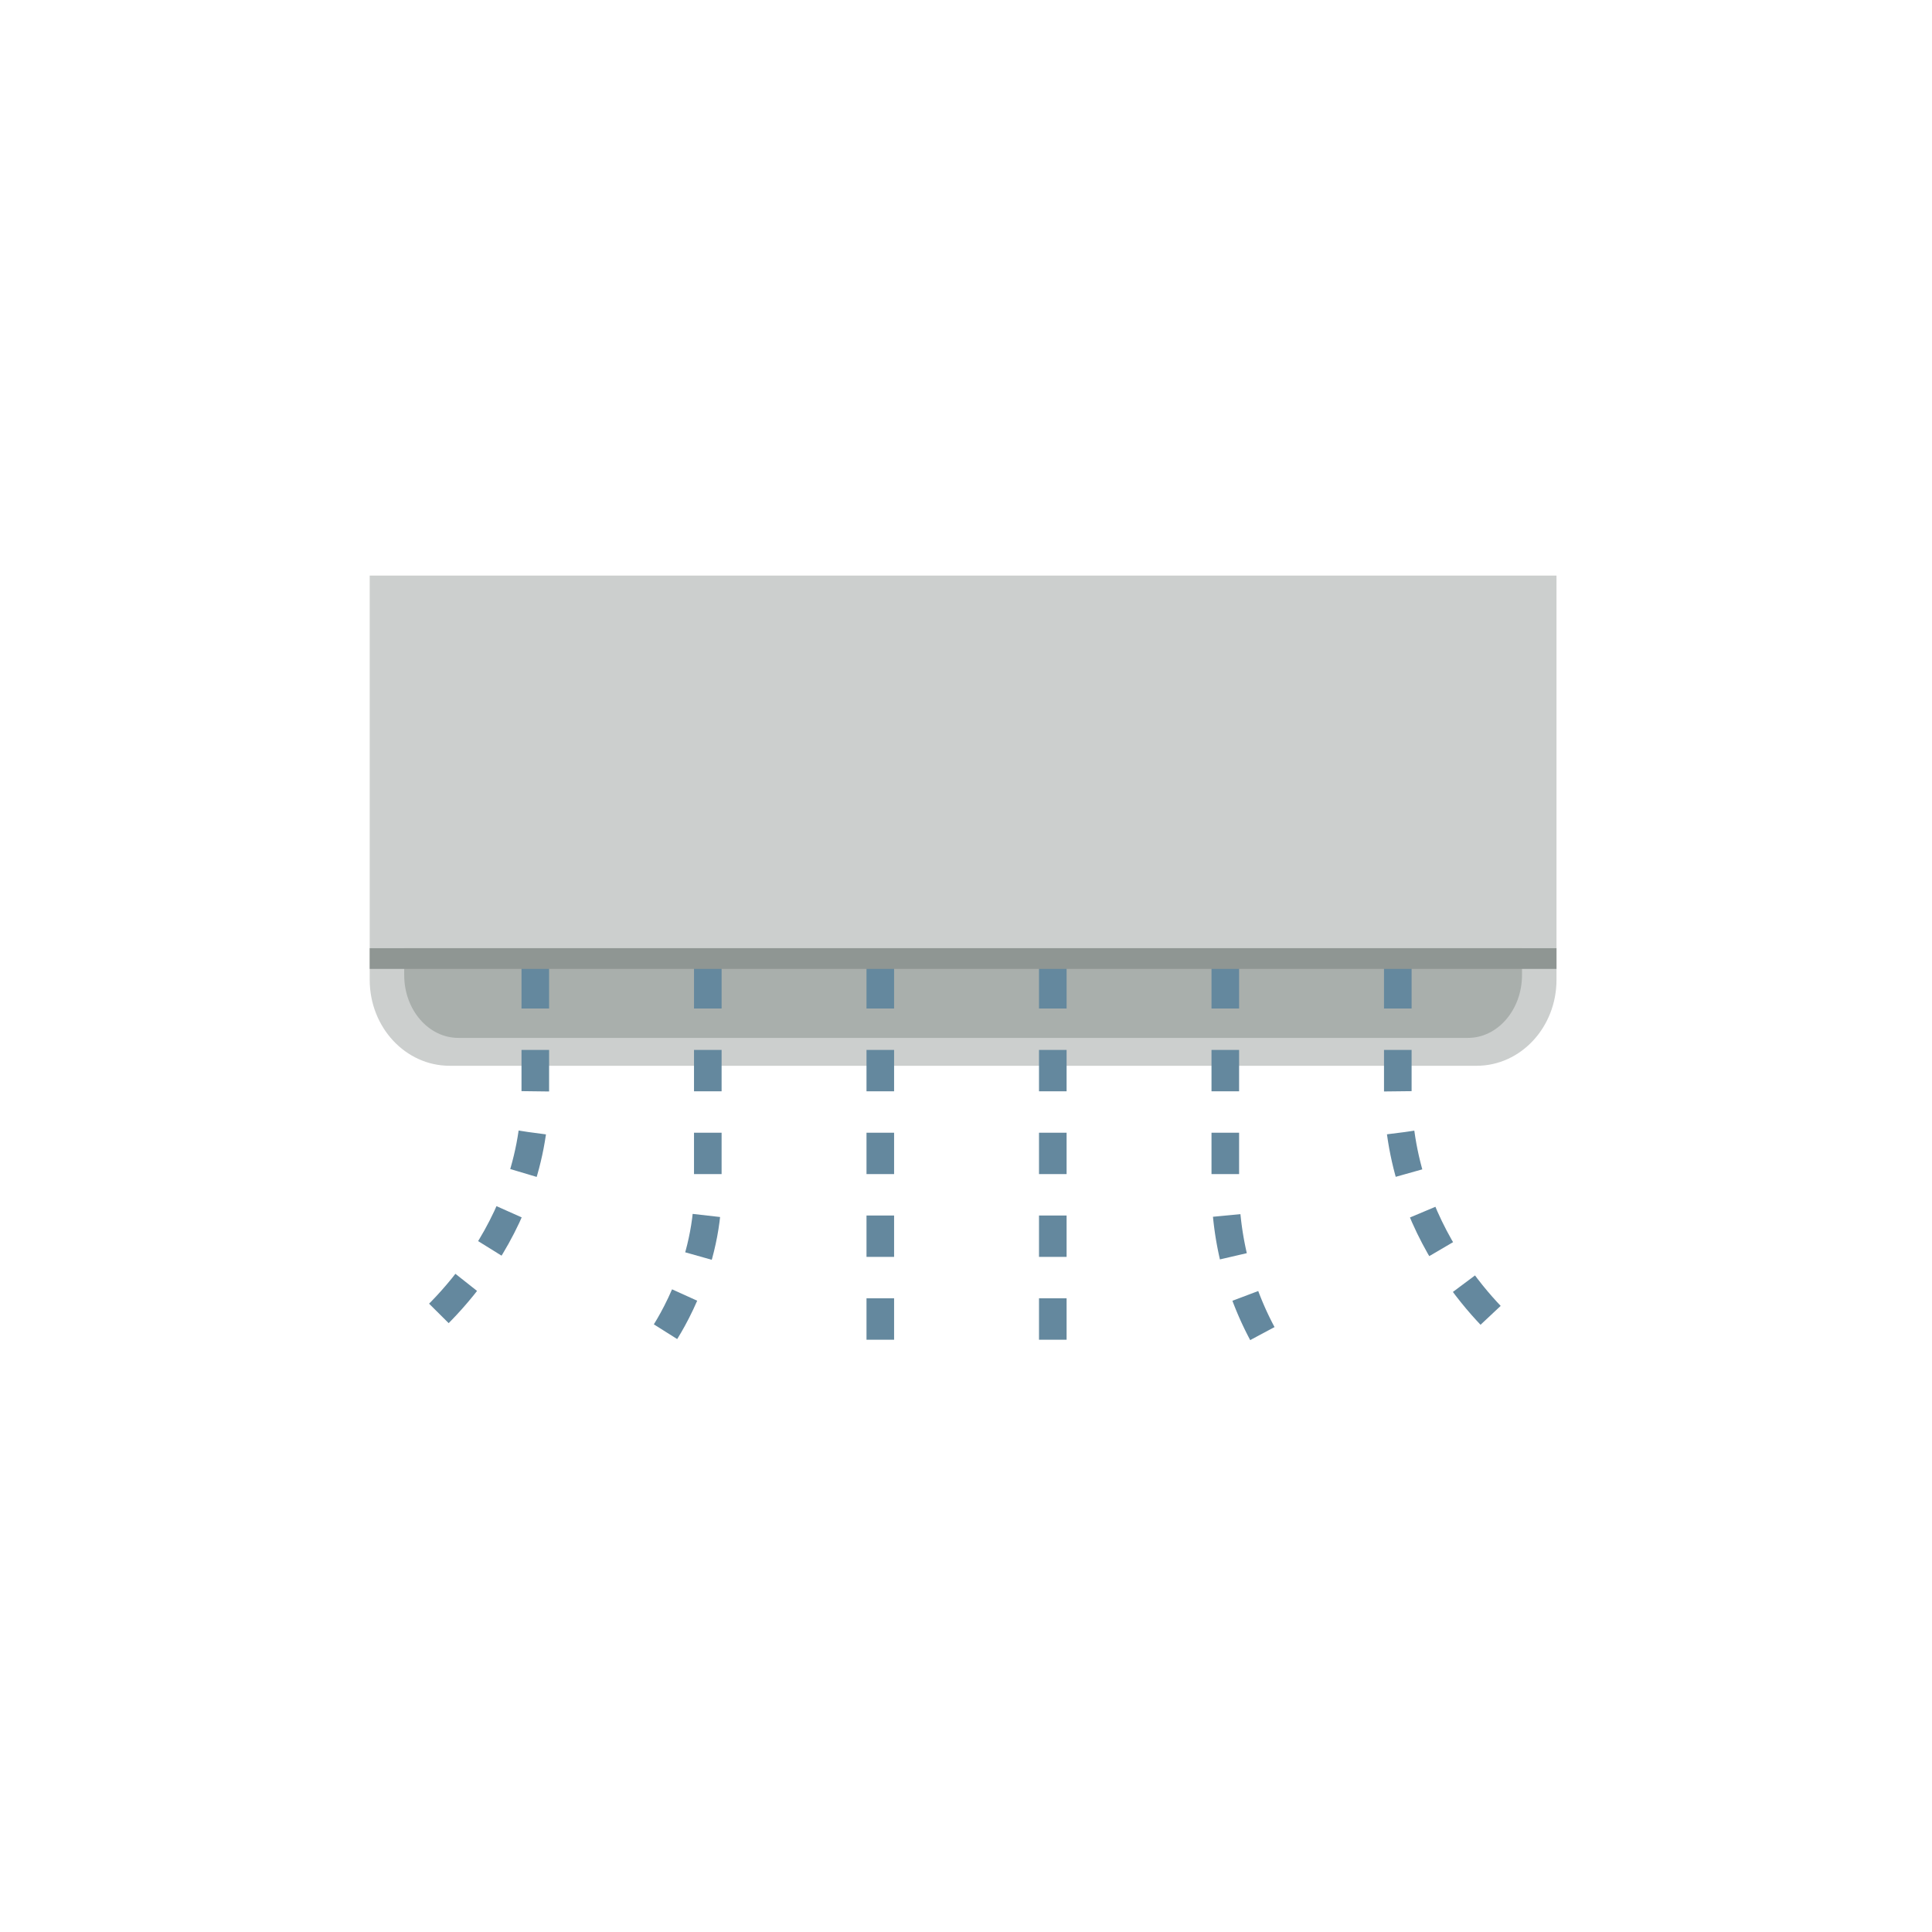 <svg id="レイヤー_1" data-name="レイヤー 1" xmlns="http://www.w3.org/2000/svg" xmlns:xlink="http://www.w3.org/1999/xlink" width="280" height="280" viewBox="0 0 280 280">
  <defs>
    <clipPath id="clip-path">
      <rect x="-41.42" y="-41.42" width="362.83" height="362.83" style="fill: none"/>
    </clipPath>
    <clipPath id="clip-path-2">
      <path d="M53.58,142V83.42h172V142c0,6.88-5.18,12.46-11.57,12.46H65.16c-6.4,0-11.58-5.58-11.58-12.46" style="fill: none;clip-rule: evenodd"/>
    </clipPath>
    <clipPath id="clip-path-3">
      <rect x="39.58" y="40.42" width="200" height="200" style="fill: none"/>
    </clipPath>
    <clipPath id="clip-path-4">
      <path d="M66.42,150.42c-4.32,0-7.84-4.08-7.84-9.1v-3.9h162v3.9c0,5-3.51,9.1-7.83,9.1Z" style="fill: none;clip-rule: evenodd"/>
    </clipPath>
  </defs>
  <title>ic_acn-s</title>
  <g style="clip-path: url(#clip-path)">
    <g style="clip-path: url(#clip-path-2)">
      <g style="clip-path: url(#clip-path-3)">
        <rect x="48.58" y="78.42" width="182" height="81" style="fill: #cccfce"/>
      </g>
    </g>
    <g style="clip-path: url(#clip-path-4)">
      <g style="clip-path: url(#clip-path-3)">
        <rect x="53.58" y="132.42" width="172" height="23" style="fill: #a9afac"/>
      </g>
    </g>
    <g style="clip-path: url(#clip-path-3)">
      <path d="M77.58,140.16v17.9c0,22.57-17.77,35.69-17.77,35.69" style="fill: none;stroke: #64889e;stroke-linejoin: round;stroke-width: 4px;stroke-dasharray: 6,6"/>
      <path d="M202.58,140.16v17.9c0,22.57,16.77,35.69,16.77,35.69" style="fill: none;stroke: #64889e;stroke-linejoin: round;stroke-width: 4px;stroke-dasharray: 6,6"/>
      <path d="M102.58,140.16V172.5c0,11.87-6.62,21.25-6.62,21.25" style="fill: none;stroke: #64889e;stroke-linejoin: round;stroke-width: 4px;stroke-dasharray: 6,6"/>
      <path d="M177.58,140.16V172.5a45.64,45.64,0,0,0,5.63,21.25" style="fill: none;stroke: #64889e;stroke-linejoin: round;stroke-width: 4px;stroke-dasharray: 6,6"/>
      <line x1="127.58" y1="140.16" x2="127.58" y2="196.25" style="fill: none;stroke: #64889e;stroke-linejoin: round;stroke-width: 4px;stroke-dasharray: 6,6"/>
      <line x1="152.58" y1="140.16" x2="152.58" y2="196.25" style="fill: none;stroke: #64889e;stroke-linejoin: round;stroke-width: 4px;stroke-dasharray: 6,6"/>
      <line x1="53.58" y1="138.92" x2="225.58" y2="138.92" style="fill: none;stroke: #8f9693;stroke-miterlimit: 10;stroke-width: 3px"/>
    </g>
  </g>
</svg>
